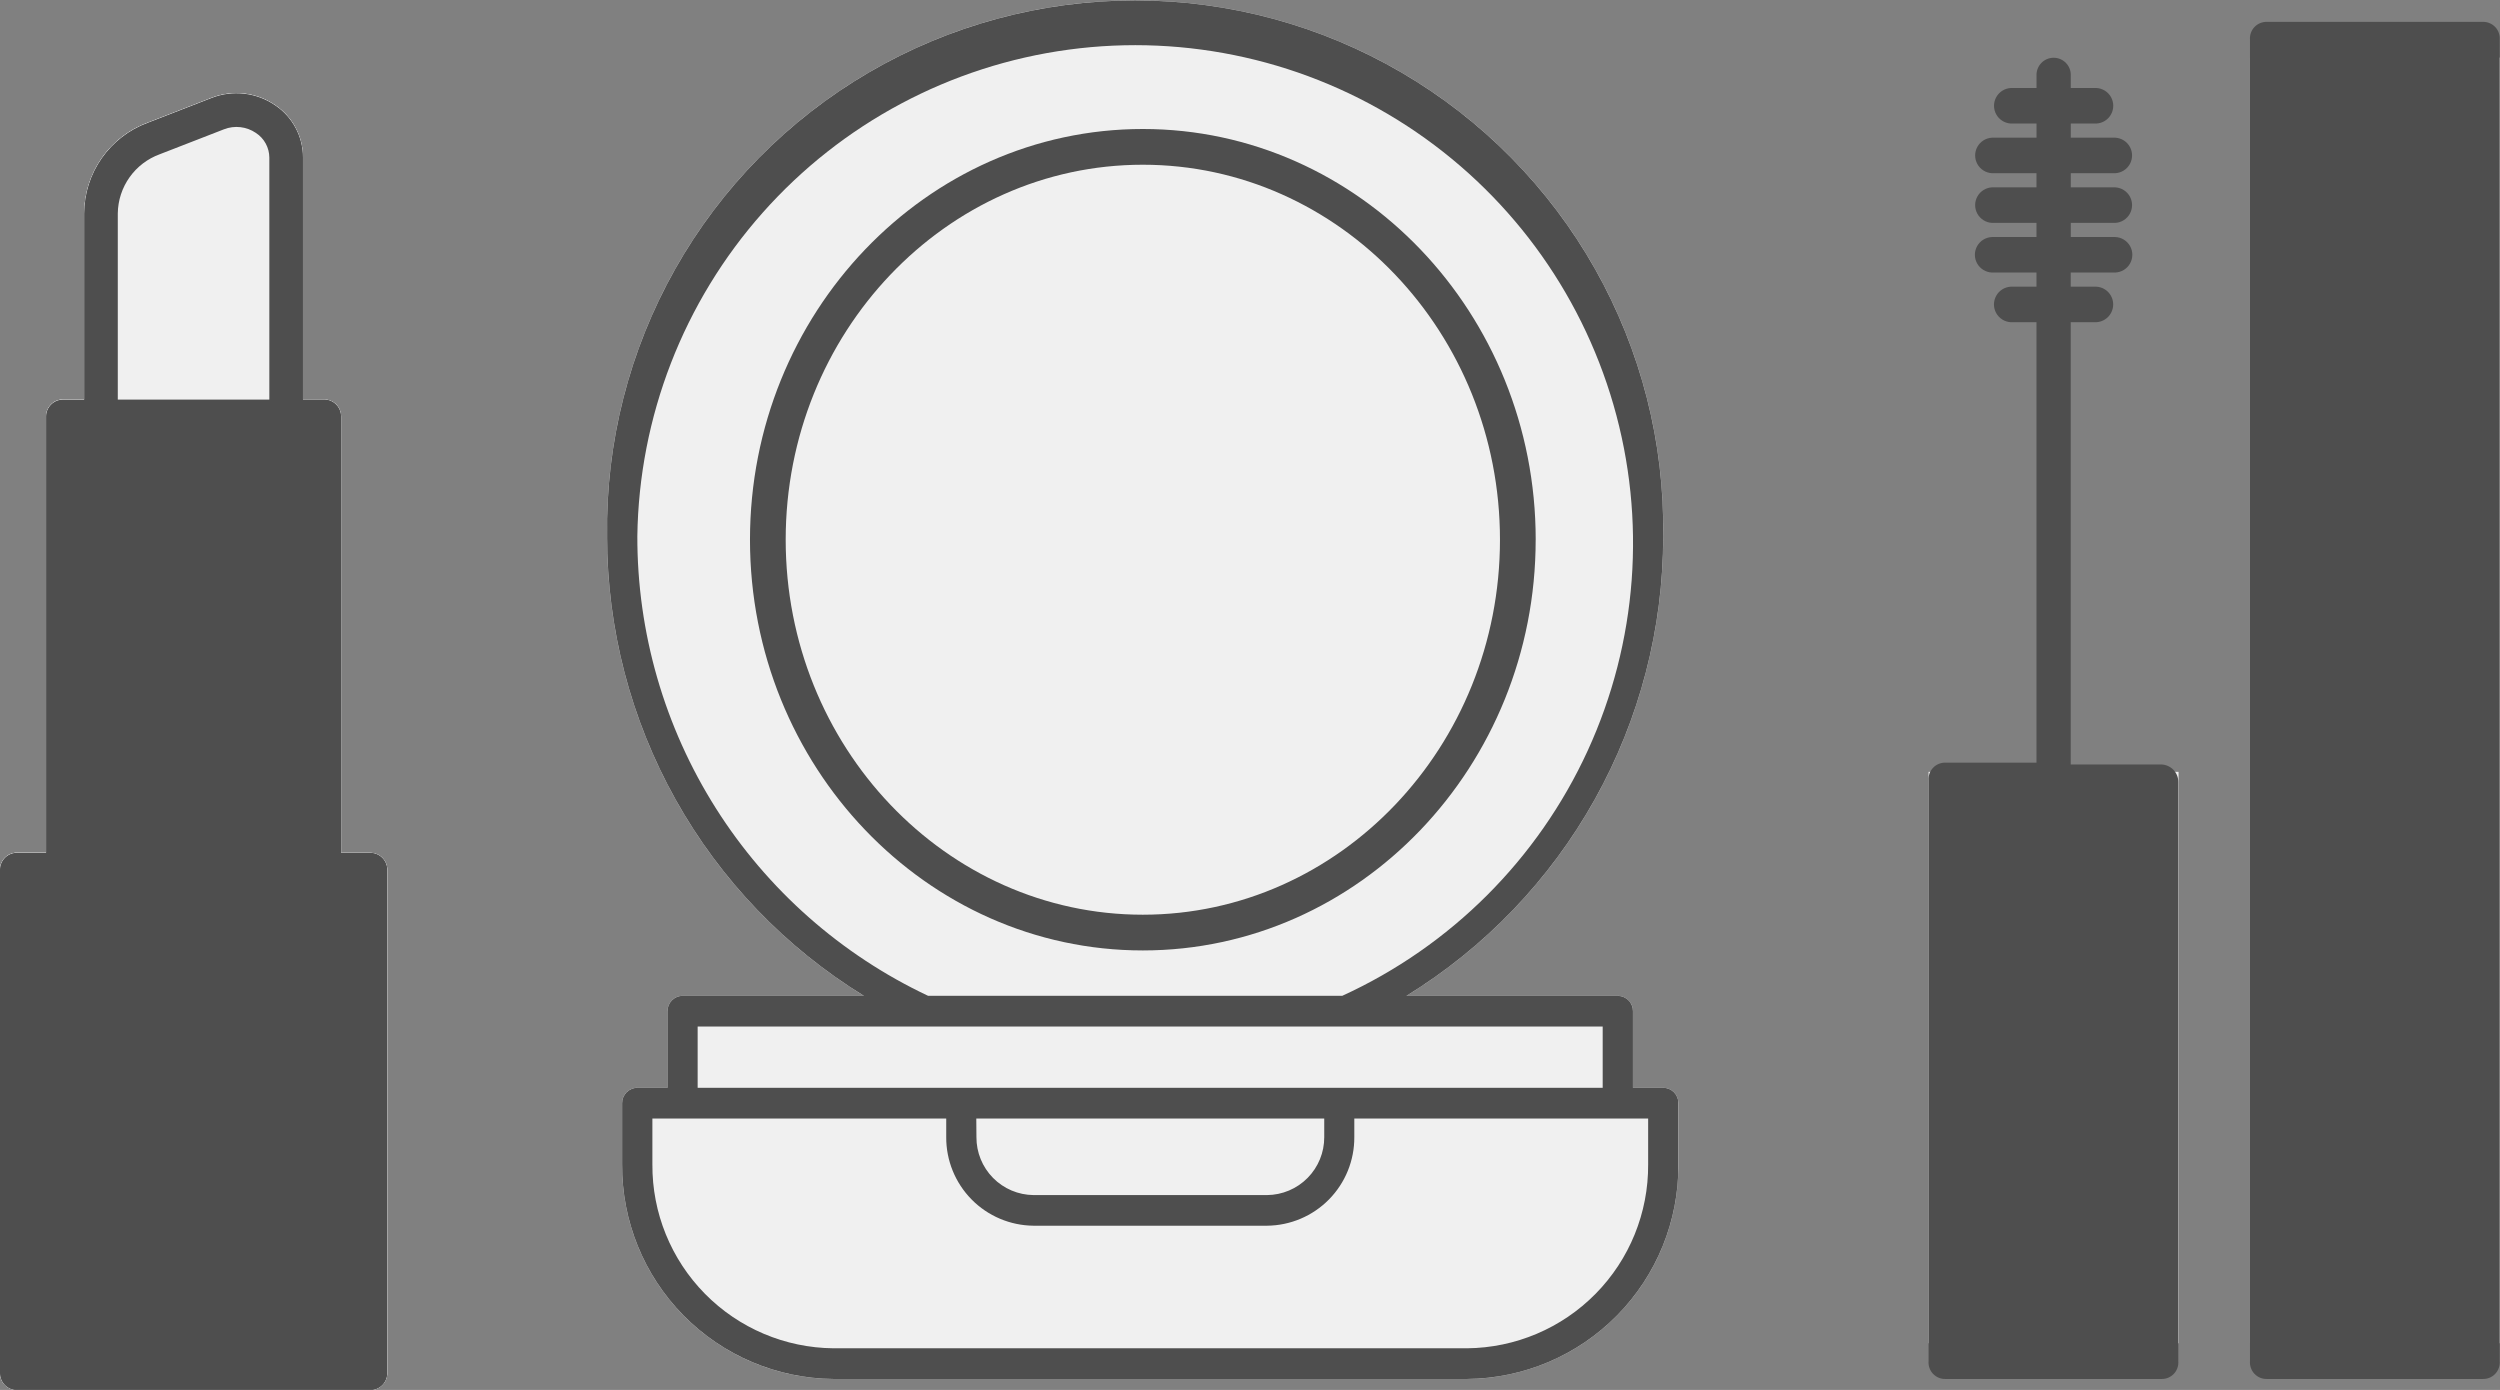 <svg xmlns="http://www.w3.org/2000/svg" width="88.375" height="49.134" viewBox="0 0 88.375 49.134"><rect x="0" y="0" width="88.375" height="49.134" fill="#808080" stroke="none"/><defs><style>.cls-1,.cls-2,.cls-5{fill:#f0f0f0}.cls-1,.cls-3{clip-rule:evenodd}.cls-3,.cls-4{fill:#4e4e4e}.cls-5{fill-rule:evenodd}.cls-6{clip-path:url(#clip-path)}.cls-7{clip-path:url(#clip-path-2)}.cls-8{clip-path:url(#clip-path-3)}.cls-9{clip-path:url(#clip-path-4)}.cls-10{clip-path:url(#clip-path-5)}.cls-11{clip-path:url(#clip-path-7)}.cls-12{clip-path:url(#clip-path-9)}.cls-13{clip-path:url(#clip-path-11)}.cls-14{clip-path:url(#clip-path-12)}.cls-15{clip-path:url(#clip-path-13)}.cls-16{clip-path:url(#clip-path-14)}</style><clipPath id="clip-path"><path id="Path_22" d="M676.091 144.849h-1.034v-15.426a.6.6 0 0 0-.595-.6h-.752v-8.555a2.221 2.221 0 0 0-.991-1.853 2.418 2.418 0 0 0-2.237-.255l-2.264.88a3.437 3.437 0 0 0-2.243 3.2v6.584h-.751a.6.6 0 0 0-.595.595v15.426h-1.034a.6.6 0 0 0-.595.6v17.8a.6.6 0 0 0 .595.595h12.5a.6.6 0 0 0 .595-.595v-17.8a.6.6 0 0 0-.599-.596z" class="cls-1" data-name="Path 22" transform="translate(-663 -118)"/></clipPath><clipPath id="clip-path-2"><path id="Rectangle_75" d="M0 0h454.5v810.522H0z" class="cls-2" data-name="Rectangle 75"/></clipPath><clipPath id="clip-path-3"><path id="Path_16" d="M725.233 86.989h-3.208V71.355h.908a.629.629 0 0 0 0-1.256h-.908v-.5h1.575a.628.628 0 0 0 0-1.255h-1.573v-.5h1.573a.629.629 0 0 0 0-1.256h-1.573v-.5h1.573a.629.629 0 0 0 0-1.256h-1.573v-.5h.908a.629.629 0 0 0 0-1.256h-.908v-.439a.606.606 0 1 0-1.211 0v.439h-.909a.629.629 0 0 0 0 1.256h.909v.5h-1.576a.629.629 0 0 0 0 1.256h1.574v.5h-1.574a.629.629 0 0 0 0 1.256h1.574v.5h-1.574a.628.628 0 0 0 0 1.255h1.574v.5h-.909a.629.629 0 0 0 0 1.256h.909v15.57H717.6a.583.583 0 0 0-.6.629v20.531a.583.583 0 0 0 .6.627h7.628a.583.583 0 0 0 .6-.627V87.616a.618.618 0 0 0-.595-.627zm-7.022 20.531h6.416V88.245h-6.416z" class="cls-3" data-name="Path 16" transform="translate(-717 -62)"/></clipPath><clipPath id="clip-path-4"><path id="Rectangle_61" d="M0 0h454.5v810.522H0z" class="cls-4" data-name="Rectangle 61"/></clipPath><clipPath id="clip-path-5"><path id="Path_17" d="M734.233 61H726.6a.585.585 0 0 0-.6.631v46.712a.585.585 0 0 0 .6.631h7.628a.585.585 0 0 0 .6-.631V61.631a.585.585 0 0 0-.595-.631zm-7.022 46.712h6.416V88.649h-6.416zm0-20.326h6.416V62.263h-6.416z" class="cls-3" data-name="Path 17" transform="translate(-726 -61)"/></clipPath><clipPath id="clip-path-7"><path id="Path_18" d="M676.091 89.849h-1.034V74.423a.6.6 0 0 0-.595-.6h-.752v-8.551a2.221 2.221 0 0 0-.991-1.853 2.418 2.418 0 0 0-2.237-.255l-2.264.88a3.437 3.437 0 0 0-2.243 3.2v6.584h-.751a.6.6 0 0 0-.595.595v15.425h-1.034a.6.6 0 0 0-.595.6v17.8a.6.6 0 0 0 .595.595h12.5a.6.6 0 0 0 .595-.595v-17.8a.6.6 0 0 0-.599-.599zm-8.927-22.606a2.256 2.256 0 0 1 1.485-2.089l2.265-.88a1.219 1.219 0 0 1 1.134.128 1.047 1.047 0 0 1 .473.871v8.556h-5.357zm-1.346 22.606h8.049V75.018h-8.049zm-1.629 17.8H675.5v-16.61h-11.311z" class="cls-3" data-name="Path 18" transform="translate(-663 -63)"/></clipPath><clipPath id="clip-path-9"><path id="Rectangle_70" d="M0 0h37.863v48.747H0z" class="cls-4" data-name="Rectangle 70"/></clipPath><clipPath id="clip-path-11"><path id="Rectangle_68" d="M0 0h37.875v49.237H0z" class="cls-4" data-name="Rectangle 68"/></clipPath><clipPath id="clip-path-12"><path id="Path_19" d="M717.331 98.842h-1.069v-2.708a.539.539 0 0 0-.533-.542h-7.475a19.055 19.055 0 0 0 9.077-16.248 18.668 18.668 0 1 0-37.332 0 19.056 19.056 0 0 0 9.081 16.248h-6.415a.536.536 0 0 0-.53.542v2.708h-1.067a.54.54 0 0 0-.537.542v2.166a7.537 7.537 0 0 0 7.469 7.585h22.4a7.537 7.537 0 0 0 7.469-7.585v-2.166a.539.539 0 0 0-.538-.542zm-36.263-19.5a17.6 17.6 0 1 1 24.919 16.248h-14.641a17.924 17.924 0 0 1-10.278-16.246zm2.132 17.334h31.993v2.166H683.2zm9.85 3.252h12.3v.657a2.04 2.04 0 0 1-2.024 2.049h-8.25a2.038 2.038 0 0 1-2.021-2.049zm23.75 1.622a6.46 6.46 0 0 1-6.4 6.5H688a6.46 6.46 0 0 1-6.4-6.5v-1.622h10.387v.657a3.115 3.115 0 0 0 3.088 3.132h8.25a3.114 3.114 0 0 0 3.088-3.132v-.657H716.8z" class="cls-3" data-name="Path 19" transform="translate(-679.999 -60.388)"/></clipPath><clipPath id="clip-path-13"><path id="Rectangle_67" d="M0 0h37.875v50.5H0z" class="cls-4" data-name="Rectangle 67"/></clipPath><clipPath id="clip-path-14"><path id="Path_20" d="M711.775 78.519c0-8-6.228-14.519-13.887-14.519S684 70.514 684 78.519s6.23 14.519 13.887 14.519 13.887-6.514 13.887-14.519m-26.512 0c0-7.309 5.664-13.256 12.624-13.256s12.626 5.948 12.626 13.256-5.666 13.256-12.626 13.256-12.624-5.948-12.624-13.256" class="cls-3" data-name="Path 20" transform="translate(-684 -64)"/></clipPath></defs><g id="Group_139" data-name="Group 139"><g id="Group_135" data-name="Group 135"><g id="Group_134" data-name="Group 134" transform="translate(0 3.298)"><g id="Group_133" data-name="Group 133"><path id="Path_21" d="M676.091 144.849h-1.034v-15.426a.6.6 0 0 0-.595-.6h-.752v-8.555a2.221 2.221 0 0 0-.991-1.853 2.418 2.418 0 0 0-2.237-.255l-2.264.88a3.437 3.437 0 0 0-2.243 3.2v6.584h-.751a.6.6 0 0 0-.595.595v15.426h-1.034a.6.6 0 0 0-.595.6v17.8a.6.6 0 0 0 .595.595h12.5a.6.6 0 0 0 .595-.595v-17.8a.6.6 0 0 0-.599-.596z" class="cls-5" data-name="Path 21" transform="translate(-663 -118)"/><g id="Group_132" class="cls-6" data-name="Group 132"><g id="Group_131" data-name="Group 131" transform="translate(-51.762 -628.722)"><path id="Rectangle_73" d="M0 0h454.5v810.522H0z" class="cls-2" data-name="Rectangle 73"/><g id="Group_130" class="cls-7" data-name="Group 130"><path id="Rectangle_74" d="M0 0h26.31v58.461H0z" class="cls-2" data-name="Rectangle 74" transform="translate(45.45 622.41)"/></g></g></g></g></g><path id="Path_23" d="M717.331 153.842h-1.069v-2.708a.539.539 0 0 0-.533-.542h-7.475a19.055 19.055 0 0 0 9.077-16.248 18.668 18.668 0 1 0-37.332 0 19.056 19.056 0 0 0 9.081 16.248h-6.415a.536.536 0 0 0-.53.542v2.708h-1.067a.54.54 0 0 0-.537.542v2.166a7.537 7.537 0 0 0 7.469 7.585h22.4a7.537 7.537 0 0 0 7.469-7.585v-2.166a.539.539 0 0 0-.538-.542z" class="cls-5" data-name="Path 23" transform="translate(-658.538 -115.388)"/><path id="Rectangle_76" d="M0 0h8.837v20.2H0z" class="cls-2" data-name="Rectangle 76" transform="translate(68.175 27.285)"/><path id="Rectangle_77" d="M0 0h8.837v45.45H0z" class="cls-2" data-name="Rectangle 77" transform="translate(79.537 2.035)"/></g><g id="Group_136" data-name="Group 136"><g id="Group_107" data-name="Group 107" transform="translate(68.175 .773)"><g id="Group_102" data-name="Group 102" transform="translate(0 1.262)"><g id="Group_101" class="cls-8" data-name="Group 101"><g id="Group_100" data-name="Group 100" transform="translate(-157.812 -628.722)"><g id="Group_99" class="cls-9" data-name="Group 99"><path id="Rectangle_60" d="M0 0h21.462v59.337H0z" class="cls-4" data-name="Rectangle 60" transform="translate(151.5 622.41)"/></g></g></g></g><g id="Group_106" data-name="Group 106" transform="translate(11.362)"><g id="Group_105" class="cls-10" data-name="Group 105"><g id="Group_104" data-name="Group 104" transform="translate(-171.7 -627.46)"><g id="Group_103" class="cls-9" data-name="Group 103"><path id="Rectangle_62" d="M0 0h21.462v60.6H0z" class="cls-4" data-name="Rectangle 62" transform="translate(165.387 621.147)"/></g></g></g></g></g><g id="Group_112" data-name="Group 112" transform="translate(0 3.298)"><g id="Group_111" data-name="Group 111"><g id="Group_110" class="cls-11" data-name="Group 110"><g id="Group_109" data-name="Group 109" transform="translate(-51.762 -628.722)"><g id="Group_108" class="cls-9" data-name="Group 108"><path id="Rectangle_64" d="M0 0h26.31v58.461H0z" class="cls-4" data-name="Rectangle 64" transform="translate(45.45 622.41)"/></g></g></g></g></g><g id="Group_128" data-name="Group 128" transform="translate(21.462)"><g id="Group_123" data-name="Group 123"><g id="Group_122" class="cls-12" data-name="Group 122"><g id="Group_121" data-name="Group 121" transform="translate(-36.612 -630.475)"><g id="Group_120" class="cls-9" data-name="Group 120"><g id="Group_119" data-name="Group 119" transform="translate(36.612 629.985)"><g id="Group_118" data-name="Group 118"><g id="Group_117" class="cls-13" data-name="Group 117"><g id="Group_116" data-name="Group 116" transform="translate(-.001 .49)"><g id="Group_115" class="cls-14" data-name="Group 115"><g id="Group_114" data-name="Group 114" transform="translate(.001 -.49)"><g id="Group_113" class="cls-15" data-name="Group 113"><path id="Rectangle_66" d="M0 0h50.491v61.373H0z" class="cls-4" data-name="Rectangle 66" transform="translate(-6.314 -5.823)"/></g></g></g></g></g></g></g></g></g></g></g><g id="Group_127" data-name="Group 127" transform="translate(5.05 4.56)"><g id="Group_126" class="cls-16" data-name="Group 126"><g id="Group_125" data-name="Group 125" transform="translate(-41.662 -635.035)"><g id="Group_124" class="cls-9" data-name="Group 124"><path id="Rectangle_71" d="M0 0h40.4v41.662H0z" class="cls-4" data-name="Rectangle 71" transform="translate(35.35 628.722)"/></g></g></g></g></g></g></g></svg>